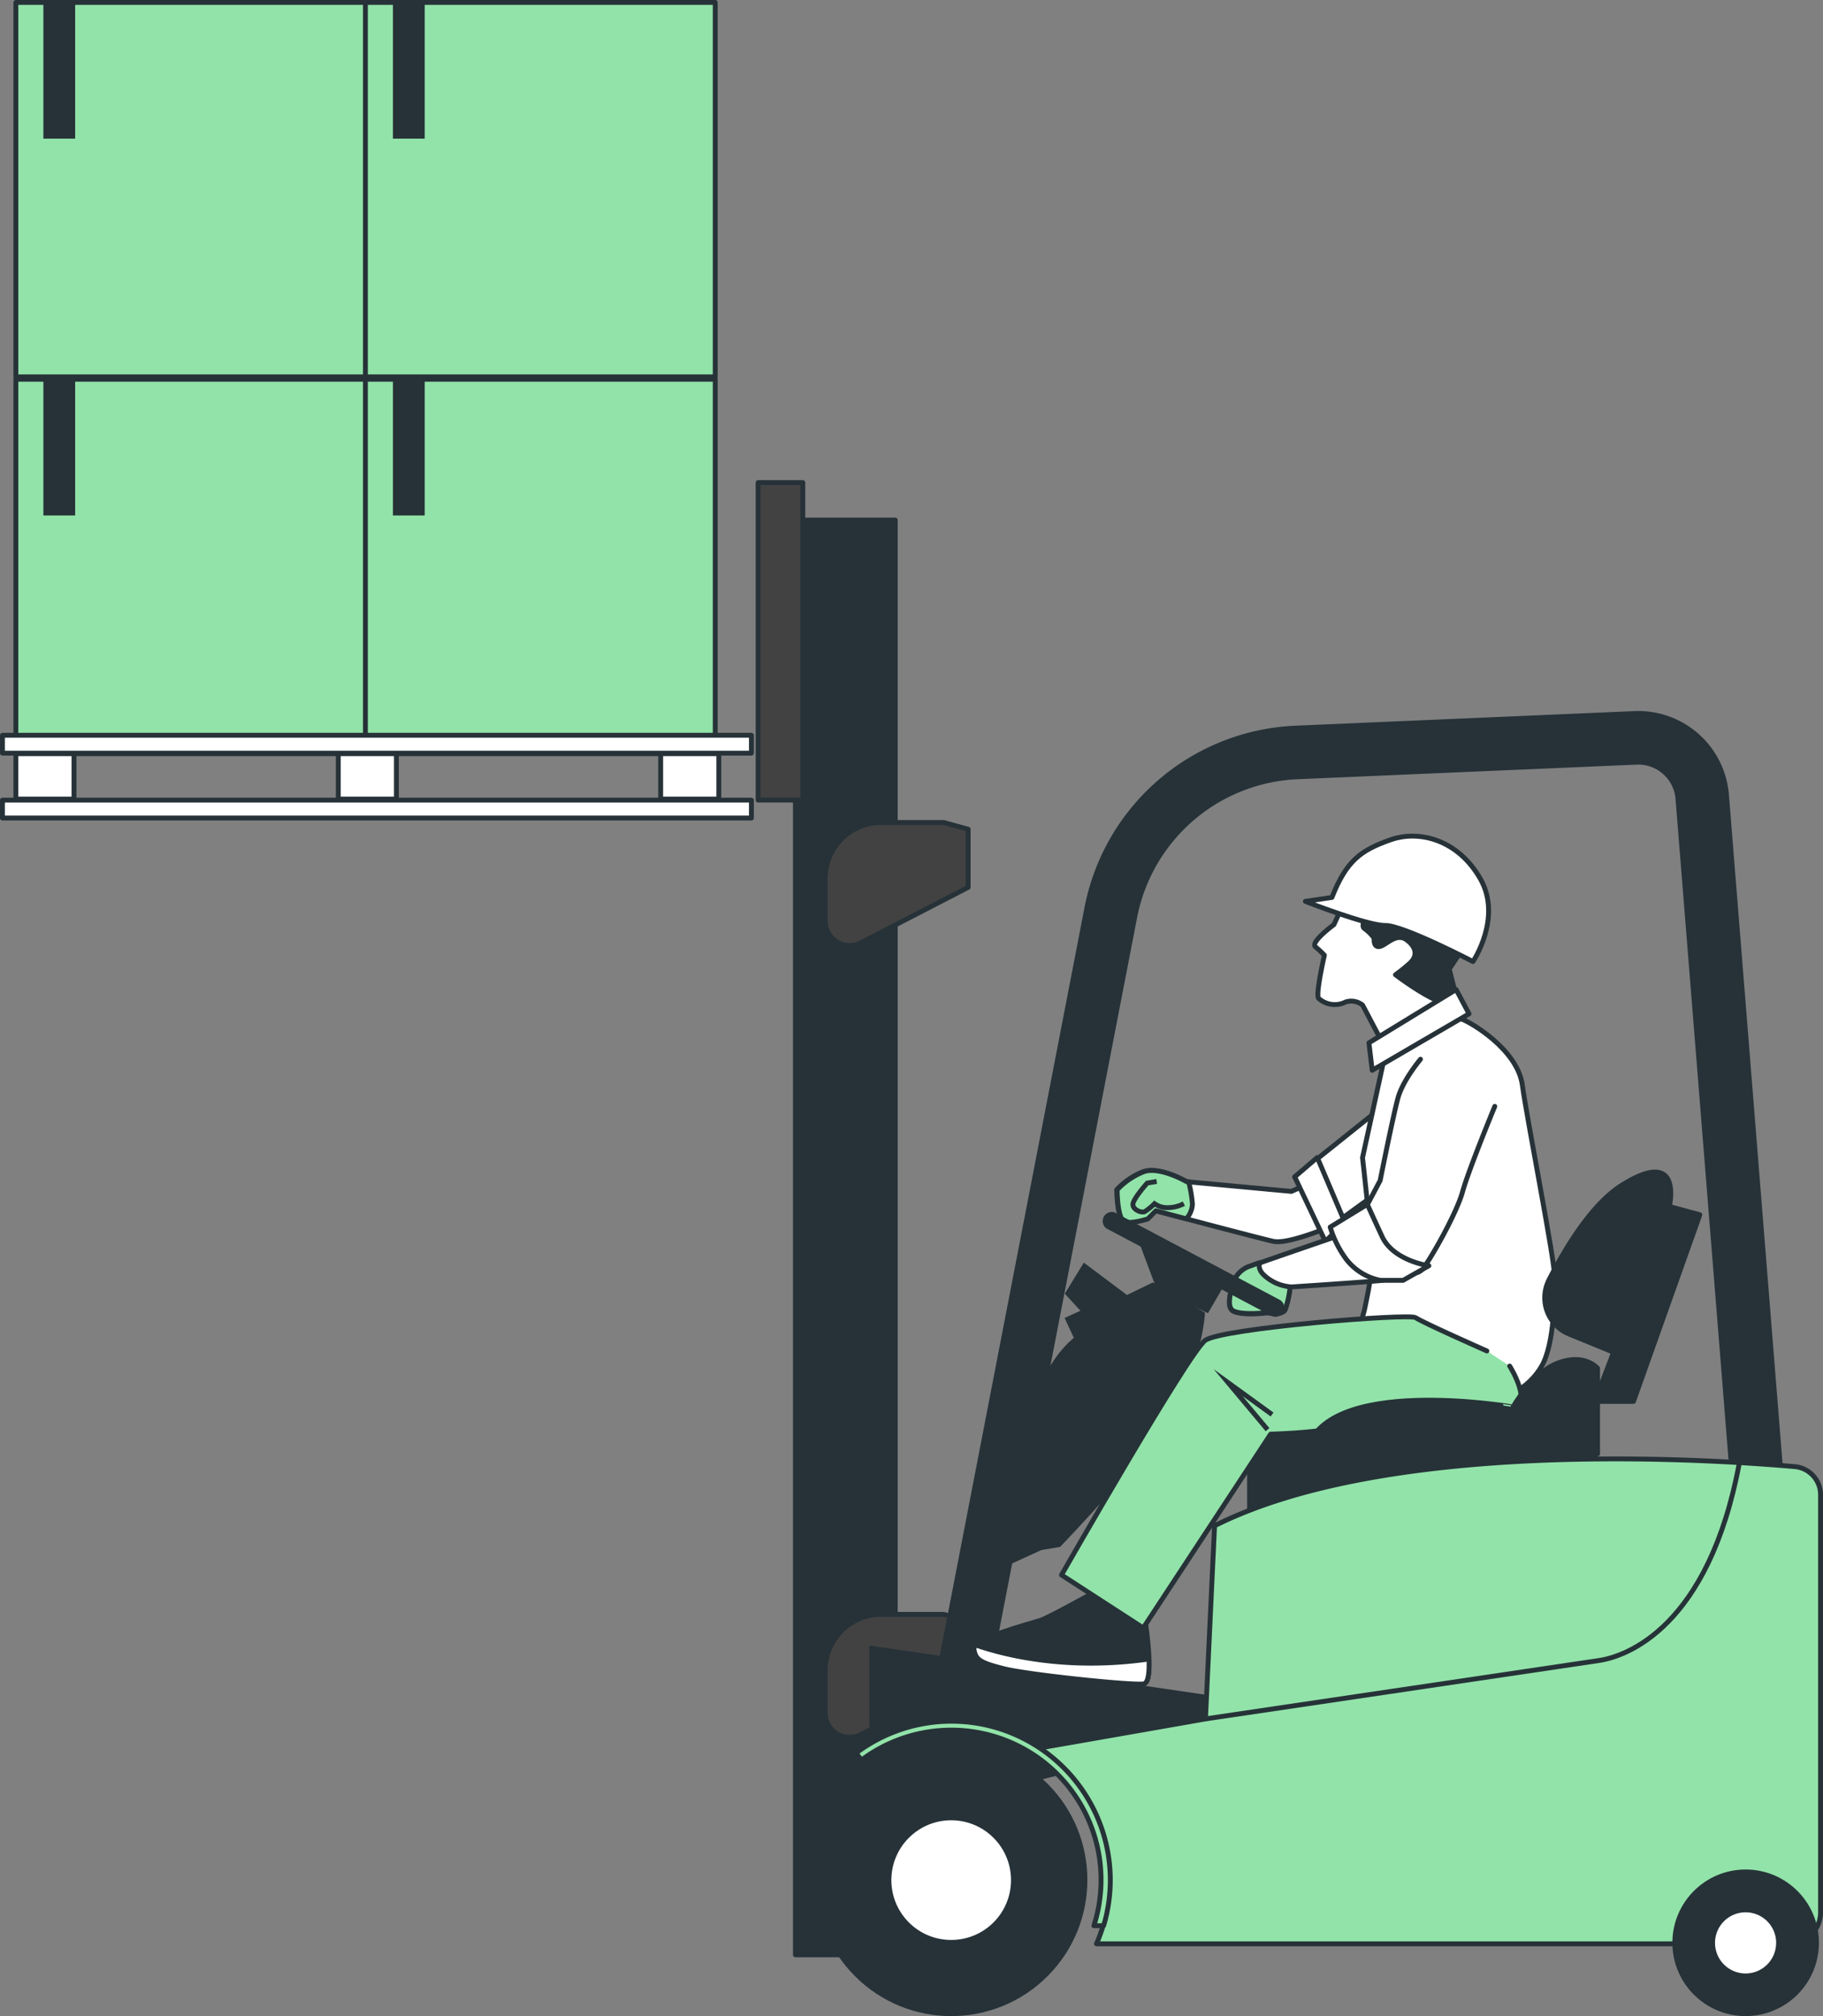 <?xml version="1.0" encoding="UTF-8"?> <svg xmlns="http://www.w3.org/2000/svg" viewBox="0 0 374.47 414.03"><rect x="0" y="0" width="374.47" height="414.03" fill="#808080" stroke="none"/> <defs> <style>.cls-1,.cls-10,.cls-12,.cls-4,.cls-8{fill:#263238;}.cls-1,.cls-10,.cls-11,.cls-2,.cls-3,.cls-4,.cls-5,.cls-6,.cls-7,.cls-8,.cls-9{stroke:#263238;}.cls-1,.cls-10,.cls-11,.cls-2,.cls-5,.cls-6,.cls-8,.cls-9{stroke-linecap:round;stroke-linejoin:round;}.cls-2{fill:#424242;}.cls-11,.cls-3,.cls-7{fill:none;}.cls-3,.cls-4,.cls-7{stroke-miterlimit:10;}.cls-3{stroke-width:11px;}.cls-5,.cls-9{fill:#fff;}.cls-6{fill:#92e3a9;}</style> </defs> <g id="Слой_2" data-name="Слой 2"> <g id="Слой_1-2" data-name="Слой 1"> <g id="freepik--Forklift--inject-173"> <rect class="cls-1" x="163.39" y="106.8" width="20.51" height="294.66"></rect> <path class="cls-2" d="M193.85,168.91H181a11.48,11.48,0,0,0-11.48,11.48v8.72a5,5,0,0,0,7.35,4.48l22-11.36V170.29Z"></path> <path class="cls-2" d="M193.85,331.53H181A11.48,11.48,0,0,0,169.51,343h0v8.72a5,5,0,0,0,7.35,4.48l22-11.36v-12Z"></path> <rect class="cls-2" x="155.73" y="99.1" width="9.18" height="65.21"></rect> <rect class="cls-1" x="256.68" y="288.93" width="70.9" height="32.49"></rect> <path class="cls-3" d="M197.58,345.53l30.59-158.11a40.64,40.64,0,0,1,38.13-32.89l69.66-3a13.18,13.18,0,0,1,13.7,12.1l12,149.6"></path> <polygon class="cls-4" points="252.29 349.23 179.09 338.51 179.09 373.48 256.95 354.36 252.29 349.23"></polygon> <path class="cls-4" d="M247,269.84l-10.23-5.9-5.33,2.59-8.67-6.5-3.42,5.59,3.42,3.73-3.42,1.56,1.86,4s-7.77,5.28-9.63,19.58l-8.08-.31v28.35l10.27-4.69,3.73-.62s19.9-20.51,24.56-30.46S247,269.84,247,269.84Z"></path> <path class="cls-5" d="M268.27,243.35l-3,1.32-21.56-2s-5.64-3.31-9-2a15,15,0,0,0-5.31,3.65s0,6.3,1.66,6.63,4.64-.66,4.64-.66l1.66-1.66s21.22,5.64,24.21,6.3,11.6-3,11.6-3Z"></path> <path class="cls-6" d="M234.79,240.69a15,15,0,0,0-5.31,3.65s0,6.3,1.66,6.63,4.64-.66,4.64-.66l1.66-1.66,6.23,1.65a4.79,4.79,0,0,0,1.27-3,25.19,25.19,0,0,0-.79-4.63h-.41S238.09,239.37,234.79,240.69Z"></path> <path class="cls-7" d="M237.6,242.63l-1.95.33s-2.93,3.26-2.93,4.39,1.79,1.79,2.44,1.47a12.5,12.5,0,0,0,2-1.63,4.45,4.45,0,0,0,2.76.82,7.39,7.39,0,0,0,3.26-.82"></path> <polygon class="cls-5" points="284.19 227.1 265.95 241.69 273.24 251.97 284.19 244.01 284.19 227.1"></polygon> <polygon class="cls-5" points="265.95 241.69 272.25 254.95 276.23 250.97 270.59 237.71 265.95 241.69"></polygon> <path class="cls-5" d="M284.52,216.53l-4.64,21.22s2,17.57,2,20.89-1.66,10.61-1.66,10.61l-.67,2.32s0,12.6,5.31,13.93,10.61,2.65,17.24,2.65,11.94-3,14.59-7.62,2.66-14.6,2.66-18.24-5.64-32.17-6.64-39.46-10.61-12.94-12.6-13.6S284.52,216.53,284.52,216.53Z"></path> <path class="cls-5" d="M275.87,185.82,274,189.89s-4.93,3.61-3.79,4.56a18.72,18.72,0,0,1,1.84,1.72s-1.87,8.13-1.19,8.85a4.93,4.93,0,0,0,5.51.77,3.72,3.72,0,0,1,3.53.63l4.85,9.2,14.92-9-2-7.61,3.7-5.6Z"></path> <path class="cls-1" d="M297.68,199l3.7-5.6-20.47-5.87c-.5.89-1.38,2.68-.63,3.16a9,9,0,0,1,2,2s-.25,1.91,1.1,1.69,3.42-2.95,5.56-1.36,2.21,3.38.65,4.79a33.47,33.47,0,0,1-2.94,2.37s8.32,6.3,11,5.84l1.56-.27Z"></path> <path class="cls-5" d="M273.6,184.3l-5.46.81s12.75,5,16.43,4.95,18,7.41,18,7.41,6.08-9,1.51-17-12.51-10.1-18.46-8S276.58,176.66,273.6,184.3Z"></path> <polygon class="cls-5" points="299.11 203.22 281.2 214.16 281.87 219.8 301.76 208.2 299.11 203.22"></polygon> <path class="cls-1" d="M226.18,326.23s-10.57,5.91-12.44,6.53-14,3.73-13.67,5.91,1.24,2.79,6.21,4,25.8,3.42,28.6,3.11-.31-17.1-.31-17.1Z"></path> <path class="cls-5" d="M206.28,342.71c5,1.24,25.8,3.42,28.6,3.11,1-.11,1.24-2.33,1.14-5.12-16.74,2.38-29.41-.74-35.55-2.86a1,1,0,0,0-.4.83C200.38,340.84,201.31,341.46,206.28,342.71Z"></path> <path class="cls-6" d="M305.43,277.44s-13.36-5.91-14.64-6.84-39.79,2.17-43.21,4.66-29.53,48.18-29.53,48.18l16.79,10.88L261,294.53s9.94-.31,12.43-1.24,17.1-3.42,17.1-3.42,15.85,2.17,20.2.31-.62-9.64-.62-9.64"></path> <polyline class="cls-7" points="260.37 293.6 252.29 283.96 261.3 290.49"></polyline> <path class="cls-1" d="M268.25,298.59h59.91V281s-2.56-3.12-8-1.14-9.37,9.09-9.37,9.09S271.37,282.13,268.25,298.59Z"></path> <polygon class="cls-1" points="327.59 287.8 335.54 287.8 349.17 249.47 342.92 247.77 327.59 287.8"></polygon> <path class="cls-1" d="M342.92,247.77l-11.07,30.1-9.52-3.9a8.06,8.06,0,0,1-4.42-10.52c.08-.21.18-.42.28-.62,3.36-6.57,8.73-15.44,14.79-19.32C343.2,237,343.79,243.23,342.92,247.77Z"></path> <path class="cls-6" d="M249.49,313.34,247.62,353l-34.23,6a32.56,32.56,0,0,1,11.84,40.19H367.52a6.45,6.45,0,0,0,6.45-6.45h0V307a5.81,5.81,0,0,0-5.33-5.81C349.71,299.53,285,295.53,249.49,313.34Z"></path> <circle class="cls-8" cx="195.4" cy="386.07" r="27.46" transform="translate(-215.76 251.25) rotate(-45)"></circle> <circle class="cls-9" cx="195.39" cy="386.11" r="12.79" transform="translate(-208.5 230.76) rotate(-42.12)"></circle> <circle class="cls-10" cx="358.58" cy="398.98" r="14.55"></circle> <path class="cls-5" d="M365.35,399a6.78,6.78,0,1,0-6.78,6.78h0a6.77,6.77,0,0,0,6.77-6.77Z"></path> <path class="cls-6" d="M176.94,361.47a30.76,30.76,0,0,1,47.76,34h2A32.63,32.63,0,0,0,175.87,360Z"></path> <path class="cls-11" d="M247.62,353s75.2-11.14,80.89-12,22.46-6.89,28.75-40.43"></path> <rect class="cls-6" x="3.26" y="77.89" width="71.86" height="76.89"></rect> <rect class="cls-12" x="8.91" y="77.89" width="6.53" height="27.97"></rect> <rect class="cls-6" x="75.06" y="77.89" width="71.86" height="76.89"></rect> <rect class="cls-12" x="80.71" y="77.89" width="6.53" height="27.97"></rect> <rect class="cls-6" x="3.26" y="0.5" width="71.86" height="76.89"></rect> <rect class="cls-12" x="8.91" y="0.5" width="6.53" height="27.97"></rect> <rect class="cls-6" x="75.06" y="0.5" width="71.86" height="76.89"></rect> <rect class="cls-12" x="80.71" y="0.5" width="6.53" height="27.97"></rect> <rect class="cls-5" x="0.5" y="164.32" width="153.85" height="3.67"></rect> <rect class="cls-5" x="0.5" y="151" width="153.85" height="3.67"></rect> <rect class="cls-5" x="3.26" y="154.78" width="11.94" height="9.32"></rect> <rect class="cls-5" x="69.49" y="154.78" width="11.94" height="9.32"></rect> <rect class="cls-5" x="135.71" y="154.78" width="11.94" height="9.32"></rect> <path class="cls-5" d="M277.22,253s-17.57,6-20.22,7a5.5,5.5,0,0,0-3.32,2.65s-2.32,5.64-.33,6.63,7,.33,7,.33,3,.67,3.65-.66a19.41,19.41,0,0,0,1-4.64s15.26-1,18.57-1.33a12,12,0,0,0,6-2.65Z"></path> <path class="cls-6" d="M264,268.88a18.69,18.69,0,0,0,1-4.62,9.12,9.12,0,0,1-5.21-2.26c-1.2-1.06-1.27-2-1-2.71-.8.28-1.43.5-1.78.64a5.5,5.5,0,0,0-3.32,2.65s-2.32,5.64-.33,6.63,7,.33,7,.33S263.3,270.21,264,268.88Z"></path> <path class="cls-5" d="M291.79,217.53s-3.64,4.31-4.64,8-3.65,16.91-3.65,16.91l-2.65,5-3.65,5.63a9.37,9.37,0,0,0,6.64,6.63c5.63,1.66,7,2.33,8.29,1s7-11.28,8.29-15.92,6.63-17.57,6.63-17.57"></path> <path class="cls-5" d="M280.87,247.33,273.24,252a21.39,21.39,0,0,0,3.32,6.63,11.75,11.75,0,0,0,7,4.31h4.65l5.3-3s-7.29-1-9.61-6S280.87,247.33,280.87,247.33Z"></path> <polygon class="cls-4" points="234.26 254.43 237.99 264.38 247.93 269.04 251.35 263.14 234.26 254.43"></polygon> <path class="cls-12" d="M262,270.41a1.89,1.89,0,0,1-.87-.21l-33.83-17.91A1.87,1.87,0,0,1,229,249l33.82,17.91a1.86,1.86,0,0,1-.87,3.51Z"></path> </g> </g> </g> </svg> 